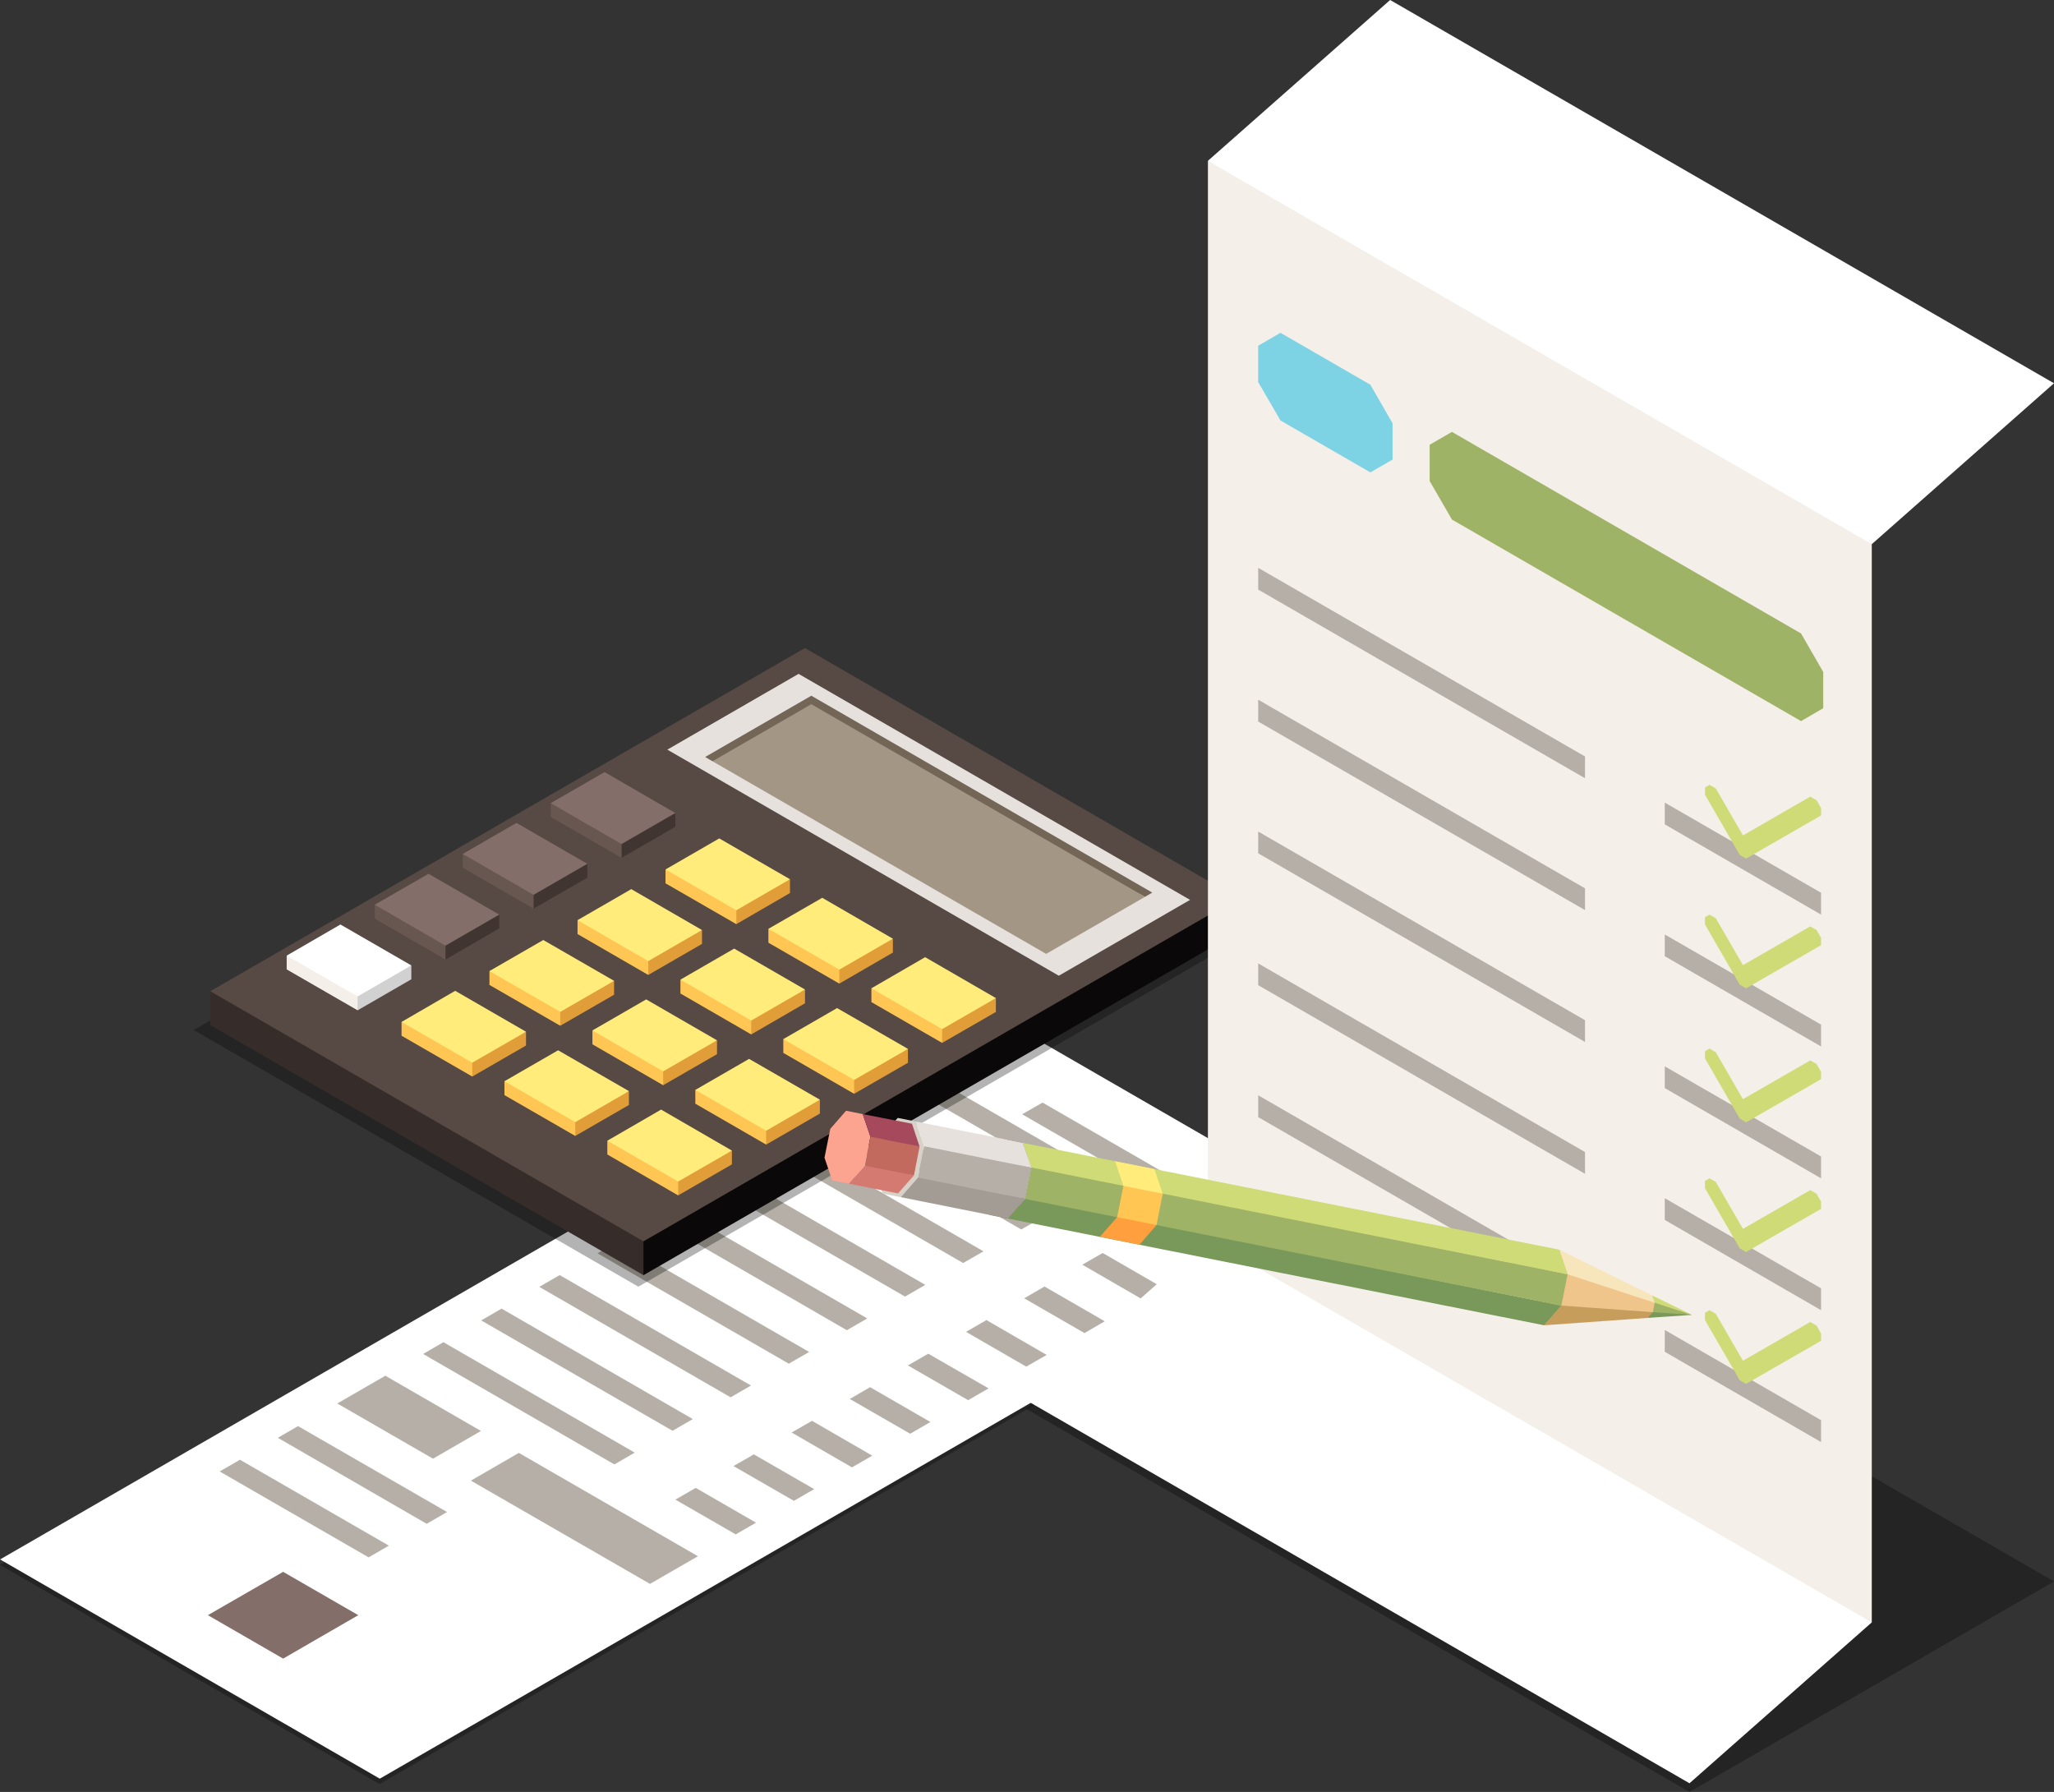 <?xml version="1.0" encoding="UTF-8"?>
<svg id="_レイヤー_2" data-name="レイヤー 2" xmlns="http://www.w3.org/2000/svg" width="236.94" height="206.7" viewBox="0 0 236.94 206.7">
  <rect x="0" y="0" width="236.94" height="206.7" fill="#333333" stroke="none"/>
  <defs>
    <style>
      .cls-1 {
        fill: #0a0808;
      }

      .cls-1, .cls-2, .cls-3, .cls-4, .cls-5, .cls-6, .cls-7, .cls-8, .cls-9, .cls-10, .cls-11, .cls-12, .cls-13, .cls-14, .cls-15, .cls-16, .cls-17, .cls-18, .cls-19, .cls-20, .cls-21, .cls-22, .cls-23, .cls-24, .cls-25, .cls-26, .cls-27, .cls-28, .cls-29, .cls-30, .cls-31, .cls-32 {
        stroke-width: 0px;
      }

      .cls-2 {
        fill: #fca48f;
      }

      .cls-3 {
        fill: #ff9f3d;
      }

      .cls-4 {
        fill: #f4efe9;
      }

      .cls-5 {
        fill: #c79d5c;
      }

      .cls-6 {
        fill: #9fb366;
      }

      .cls-7 {
        fill: #a6495d;
      }

      .cls-8 {
        fill: #ffc654;
      }

      .cls-9 {
        fill: #ffec7a;
      }

      .cls-10 {
        fill: #362c29;
      }

      .cls-11 {
        fill: #736656;
      }

      .cls-12 {
        fill: #d8d1c7;
      }

      .cls-13 {
        fill: #403531;
      }

      .cls-14 {
        fill: #785b56;
      }

      .cls-15 {
        fill: #d1d1d1;
      }

      .cls-16 {
        fill: #e09d38;
      }

      .cls-17 {
        fill: #b5afa7;
      }

      .cls-18 {
        fill: #a39685;
      }

      .cls-19 {
        fill: #a39c95;
      }

      .cls-20 {
        fill: #cfdb77;
      }

      .cls-21 {
        fill: #836e69;
      }

      .cls-22 {
        fill: #685750;
      }

      .cls-23 {
        fill: #f7e6bb;
      }

      .cls-24 {
        fill: #574943;
      }

      .cls-25 {
        fill: #c26a5e;
      }

      .cls-26 {
        fill: #e6e1dd;
      }

      .cls-27 {
        fill: #d57a70;
      }

      .cls-28 {
        fill: #fff;
      }

      .cls-29 {
        fill: #000;
        opacity: .3;
      }

      .cls-30 {
        fill: #7dd2e3;
      }

      .cls-31 {
        fill: #79995a;
      }

      .cls-32 {
        fill: #efc58b;
      }
    </style>
  </defs>
  <g id="base">
    <g>
      <g>
        <polygon class="cls-29" points="0 180.51 111.08 116.2 154.88 141.49 43.79 205.79 0 180.51"/>
        <polygon class="cls-28" points="43.81 205.17 .01 179.88 111.76 115.36 155.56 140.65 43.81 205.17"/>
        <g>
          <polygon class="cls-17" points="132.76 137.1 117.91 128.53 120.26 127.18 135.1 135.74 132.76 137.1"/>
          <polygon class="cls-17" points="135.04 142.86 107.92 127.21 110.26 125.85 137.39 141.51 135.04 142.86"/>
          <polygon class="cls-17" points="117.81 141.82 95.74 129.08 98.09 127.73 120.16 140.47 117.81 141.82"/>
          <polygon class="cls-17" points="131.8 149.9 124.85 145.88 127.2 144.53 134.14 148.54 131.8 149.9"/>
          <polygon class="cls-17" points="111.1 145.69 89.03 132.95 91.38 131.6 113.45 144.34 111.1 145.69"/>
          <polygon class="cls-17" points="125.1 153.77 118.15 149.76 120.49 148.4 127.44 152.41 125.1 153.77"/>
          <polygon class="cls-17" points="104.4 149.56 82.33 136.83 84.68 135.47 106.74 148.21 104.4 149.56"/>
          <polygon class="cls-17" points="118.38 157.64 111.44 153.63 113.79 152.27 120.74 156.29 118.38 157.64"/>
          <polygon class="cls-17" points="97.69 153.44 75.63 140.69 77.97 139.34 100.04 152.08 97.69 153.44"/>
          <polygon class="cls-17" points="111.68 161.51 104.73 157.5 107.08 156.15 114.04 160.15 111.68 161.51"/>
          <polygon class="cls-17" points="90.99 157.3 68.92 144.57 71.26 143.21 93.34 155.95 90.99 157.3"/>
          <polygon class="cls-17" points="104.99 165.38 98.03 161.37 100.37 160.01 107.33 164.03 104.99 165.38"/>
          <polygon class="cls-17" points="84.28 161.18 62.21 148.44 64.56 147.08 86.63 159.82 84.28 161.18"/>
          <polygon class="cls-17" points="98.28 169.26 91.32 165.24 93.67 163.89 100.62 167.91 98.28 169.26"/>
          <polygon class="cls-17" points="77.58 165.04 55.51 152.31 57.86 150.95 79.92 163.69 77.58 165.04"/>
          <polygon class="cls-17" points="91.58 173.12 84.61 169.11 86.96 167.76 93.92 171.77 91.58 173.12"/>
          <polygon class="cls-17" points="70.87 168.92 48.81 156.18 51.15 154.82 73.22 167.56 70.87 168.92"/>
          <polygon class="cls-17" points="49.22 175.77 32.05 165.85 34.38 164.5 51.57 174.41 49.22 175.77"/>
          <polygon class="cls-17" points="42.52 179.64 25.34 169.73 27.68 168.38 44.86 178.29 42.52 179.64"/>
          <polygon class="cls-17" points="84.87 176.99 77.91 172.98 80.26 171.63 87.21 175.64 84.87 176.99"/>
          <polygon class="cls-17" points="49.95 168.26 38.91 161.89 44.45 158.69 55.48 165.06 49.95 168.26"/>
          <polygon class="cls-17" points="74.98 182.7 54.32 170.79 59.85 167.59 80.51 179.51 74.98 182.7"/>
          <polygon class="cls-21" points="32.66 191.32 23.98 186.31 32.66 181.31 41.33 186.31 32.66 191.32"/>
        </g>
      </g>
      <g>
        <polygon class="cls-29" points="73.64 148.42 22.35 118.81 93.16 77.92 144.45 107.53 73.64 148.42"/>
        <g>
          <polygon class="cls-10" points="44.37 123.01 24.26 114.34 24.26 118.25 74.23 147.09 77.92 143.19 44.37 123.01"/>
          <polygon class="cls-24" points="74.23 143.19 24.26 114.34 92.85 74.75 142.81 103.6 110.63 124.03 74.23 143.19"/>
          <g>
            <polygon class="cls-26" points="122.14 112.55 76.98 86.47 92.12 77.73 137.28 103.8 122.14 112.55"/>
            <g>
              <polygon class="cls-11" points="132.92 102.96 132.08 103.45 93.87 83.68 82.19 87.81 81.34 87.32 93.59 80.25 132.92 102.96"/>
              <polygon class="cls-18" points="132.08 103.45 120.68 110.03 82.19 87.81 93.59 81.23 132.08 103.45"/>
            </g>
          </g>
          <polygon class="cls-1" points="142.81 103.6 74.23 143.19 74.23 147.09 142.81 107.51 142.81 103.6"/>
        </g>
        <g>
          <g>
            <polygon class="cls-13" points="71.7 98.95 70.87 96.88 77.9 93.78 77.9 95.38 71.7 98.95"/>
            <polygon class="cls-22" points="71.7 98.95 63.53 94.24 63.53 92.64 68.81 93.64 71.7 97.36 71.7 98.95"/>
            <polygon class="cls-21" points="71.7 97.36 63.53 92.64 69.74 89.06 77.9 93.78 71.7 97.36"/>
          </g>
          <g>
            <polygon class="cls-13" points="61.55 104.81 60.71 102.74 67.75 99.64 67.75 101.24 61.55 104.81"/>
            <polygon class="cls-22" points="61.55 104.81 53.38 100.1 53.38 98.5 58.66 99.51 61.55 103.22 61.55 104.81"/>
            <polygon class="cls-21" points="61.55 103.22 53.38 98.5 59.58 94.92 67.75 99.64 61.55 103.22"/>
          </g>
          <g>
            <polygon class="cls-13" points="51.39 110.68 50.56 108.6 57.59 105.5 57.59 107.09 51.39 110.68"/>
            <polygon class="cls-22" points="51.39 110.68 43.23 105.96 43.23 104.36 48.51 105.37 51.39 109.08 51.39 110.68"/>
            <polygon class="cls-21" points="51.39 109.08 43.23 104.36 49.43 100.79 57.59 105.5 51.39 109.08"/>
          </g>
          <g>
            <polygon class="cls-15" points="41.25 116.54 40.41 114.47 47.45 111.36 47.45 112.96 41.25 116.54"/>
            <polygon class="cls-4" points="41.25 116.54 33.07 111.82 33.07 110.23 38.36 111.23 41.25 114.94 41.25 116.54"/>
            <polygon class="cls-28" points="41.25 114.94 33.07 110.23 39.27 106.64 47.45 111.36 41.25 114.94"/>
          </g>
        </g>
        <g>
          <g>
            <polygon class="cls-16" points="84.94 106.6 84.1 104.52 91.13 101.42 91.13 103.01 84.94 106.6"/>
            <polygon class="cls-8" points="84.94 106.6 76.77 101.89 76.77 100.29 82.05 101.3 84.94 105 84.94 106.6"/>
            <polygon class="cls-9" points="84.94 105 76.77 100.29 82.97 96.71 91.13 101.42 84.94 105"/>
          </g>
          <g>
            <polygon class="cls-16" points="74.78 112.46 73.96 110.39 80.98 107.28 80.98 108.88 74.78 112.46"/>
            <polygon class="cls-8" points="74.78 112.46 66.62 107.74 66.62 106.14 71.9 107.15 74.78 110.86 74.78 112.46"/>
            <polygon class="cls-9" points="74.78 110.86 66.62 106.14 72.82 102.56 80.98 107.28 74.78 110.86"/>
          </g>
          <g>
            <polygon class="cls-16" points="64.63 118.32 63.8 116.24 70.84 113.14 70.84 114.74 64.63 118.32"/>
            <polygon class="cls-8" points="64.63 118.32 56.46 113.61 56.46 112.01 61.75 113.01 64.63 116.72 64.63 118.32"/>
            <polygon class="cls-9" points="64.63 116.72 56.46 112.01 62.67 108.43 70.84 113.14 64.63 116.72"/>
          </g>
          <g>
            <polygon class="cls-16" points="54.48 124.18 53.65 122.1 60.68 119.01 60.68 120.6 54.48 124.18"/>
            <polygon class="cls-8" points="54.48 124.18 46.32 119.47 46.32 117.88 51.6 118.88 54.48 122.58 54.48 124.18"/>
            <polygon class="cls-9" points="54.48 122.58 46.32 117.88 52.51 114.29 60.68 119.01 54.48 122.58"/>
          </g>
          <g>
            <polygon class="cls-16" points="96.82 113.46 95.98 111.38 103 108.28 103 109.88 96.82 113.46"/>
            <polygon class="cls-8" points="96.82 113.46 88.64 108.74 88.64 107.14 93.93 108.15 96.82 111.85 96.82 113.46"/>
            <polygon class="cls-9" points="96.82 111.85 88.64 107.14 94.85 103.56 103 108.28 96.82 111.85"/>
          </g>
          <g>
            <polygon class="cls-16" points="86.66 119.32 85.82 117.24 92.86 114.14 92.86 115.73 86.66 119.32"/>
            <polygon class="cls-8" points="86.66 119.32 78.49 114.6 78.49 113 83.78 114 86.66 117.72 86.66 119.32"/>
            <polygon class="cls-9" points="86.66 117.72 78.49 113 84.69 109.42 92.86 114.14 86.66 117.72"/>
          </g>
          <g>
            <polygon class="cls-16" points="76.5 125.18 75.68 123.1 82.71 120 82.71 121.6 76.5 125.18"/>
            <polygon class="cls-8" points="76.5 125.18 68.34 120.46 68.34 118.86 73.62 119.87 76.5 123.58 76.5 125.18"/>
            <polygon class="cls-9" points="76.5 123.58 68.34 118.86 74.54 115.28 82.71 120 76.5 123.58"/>
          </g>
          <g>
            <polygon class="cls-16" points="66.36 131.03 65.52 128.96 72.55 125.86 72.55 127.46 66.36 131.03"/>
            <polygon class="cls-8" points="66.36 131.03 58.19 126.32 58.19 124.72 63.47 125.73 66.36 129.44 66.36 131.03"/>
            <polygon class="cls-9" points="66.36 129.44 58.19 124.72 64.38 121.15 72.55 125.86 66.36 129.44"/>
          </g>
          <g>
            <polygon class="cls-16" points="108.68 120.3 107.85 118.23 114.88 115.13 114.88 116.73 108.68 120.3"/>
            <polygon class="cls-8" points="108.68 120.3 100.52 115.59 100.52 114 105.8 115 108.68 118.71 108.68 120.3"/>
            <polygon class="cls-9" points="108.68 118.71 100.52 114 106.72 110.41 114.88 115.13 108.68 118.71"/>
          </g>
          <g>
            <polygon class="cls-16" points="98.53 126.17 97.7 124.09 104.74 120.99 104.74 122.59 98.53 126.17"/>
            <polygon class="cls-8" points="98.53 126.17 90.36 121.45 90.36 119.86 95.65 120.87 98.53 124.57 98.53 126.17"/>
            <polygon class="cls-9" points="98.53 124.57 90.36 119.86 96.56 116.28 104.74 120.99 98.53 124.57"/>
          </g>
          <g>
            <polygon class="cls-16" points="88.38 132.03 87.54 129.95 94.58 126.85 94.58 128.45 88.38 132.03"/>
            <polygon class="cls-8" points="88.38 132.03 80.21 127.31 80.21 125.72 85.5 126.72 88.38 130.43 88.38 132.03"/>
            <polygon class="cls-9" points="88.38 130.43 80.21 125.72 86.41 122.14 94.58 126.85 88.38 130.43"/>
          </g>
          <g>
            <polygon class="cls-16" points="78.23 137.89 77.39 135.82 84.43 132.72 84.43 134.31 78.23 137.89"/>
            <polygon class="cls-8" points="78.23 137.89 70.06 133.17 70.06 131.58 75.34 132.58 78.23 136.29 78.23 137.89"/>
            <polygon class="cls-9" points="78.23 136.29 70.06 131.58 76.26 127.99 84.43 132.72 78.23 136.29"/>
          </g>
        </g>
      </g>
      <g>
        <polygon class="cls-29" points="194.89 206.7 118.32 162.48 160.36 138.21 236.94 182.42 194.89 206.7"/>
        <g>
          <polygon class="cls-28" points="194.89 205.7 118.32 161.48 139.34 142.92 191.48 163.21 215.92 187.14 194.89 205.7"/>
          <polygon class="cls-28" points="215.92 62.77 177.63 55.28 139.34 18.55 160.36 0 236.94 44.21 215.92 62.77"/>
          <polygon class="cls-4" points="215.92 187.14 139.34 142.92 139.34 18.56 215.92 62.77 215.92 187.14"/>
        </g>
        <g>
          <polygon class="cls-6" points="207.76 73.07 167.49 49.82 164.92 51.3 164.92 55.49 167.49 59.93 207.76 83.18 210.32 81.69 210.32 77.51 207.76 73.07"/>
          <polygon class="cls-30" points="158.08 44.38 147.71 38.39 145.14 39.88 145.14 44.07 147.71 48.5 158.08 54.49 160.64 53.01 160.64 48.83 158.08 44.38"/>
        </g>
        <g>
          <polygon class="cls-17" points="182.84 89.77 145.14 68.01 145.14 65.5 182.84 87.26 182.84 89.77"/>
          <polygon class="cls-17" points="210.07 105.5 192.04 95.09 192.04 92.58 210.07 102.98 210.07 105.5"/>
          <polygon class="cls-17" points="182.84 104.98 145.14 83.23 145.14 80.71 182.84 102.47 182.84 104.98"/>
          <polygon class="cls-17" points="210.07 120.71 192.04 110.3 192.04 107.79 210.07 118.19 210.07 120.71"/>
          <polygon class="cls-17" points="182.84 120.19 145.14 98.43 145.14 95.92 182.84 117.68 182.84 120.19"/>
          <polygon class="cls-17" points="210.07 135.92 192.04 125.51 192.04 123 210.07 133.4 210.07 135.92"/>
          <polygon class="cls-17" points="182.84 135.4 145.14 113.64 145.14 111.13 182.84 132.89 182.84 135.4"/>
          <polygon class="cls-17" points="210.07 151.13 192.04 140.72 192.04 138.21 210.07 148.61 210.07 151.13"/>
          <polygon class="cls-17" points="182.84 150.61 145.14 128.86 145.14 126.34 182.84 148.1 182.84 150.61"/>
          <polygon class="cls-17" points="210.07 166.34 192.04 155.93 192.04 153.41 210.07 163.82 210.07 166.34"/>
          <polygon class="cls-20" points="209.55 92.31 208.82 91.89 201.06 96.37 197.93 90.95 197.2 90.53 196.68 90.83 196.68 91.67 200.69 98.61 201.42 99.04 210.07 94.06 210.07 93.21 209.55 92.31"/>
          <polygon class="cls-20" points="209.55 107.28 208.82 106.86 201.06 111.33 197.93 105.92 197.2 105.5 196.68 105.8 196.68 106.64 200.69 113.58 201.42 114 210.07 109.03 210.07 108.18 209.55 107.28"/>
          <polygon class="cls-20" points="209.55 122.74 208.82 122.32 201.06 126.79 197.93 121.38 197.2 120.95 196.68 121.25 196.68 122.09 200.69 129.03 201.42 129.46 210.07 124.48 210.07 123.64 209.55 122.74"/>
          <polygon class="cls-20" points="209.55 137.7 208.82 137.28 201.06 141.75 197.93 136.34 197.2 135.92 196.68 136.22 196.68 137.06 200.69 144 201.42 144.42 210.07 139.44 210.07 138.6 209.55 137.7"/>
          <polygon class="cls-20" points="209.55 152.91 208.82 152.49 201.06 156.96 197.93 151.55 197.2 151.13 196.68 151.43 196.68 152.27 200.69 159.21 201.42 159.63 210.07 154.66 210.07 153.82 209.55 152.91"/>
        </g>
      </g>
      <g>
        <g>
          <polygon class="cls-31" points="190.53 150.93 190.07 152.02 195.17 151.67 190.53 150.93"/>
          <polygon class="cls-20" points="190.59 149.43 190.55 150.63 195.17 151.67 190.59 149.43"/>
          <polygon class="cls-6" points="190.88 150.27 190.45 150.42 190.67 151.36 195.17 151.67 190.88 150.27"/>
          <polygon class="cls-32" points="179.87 144.15 176.81 148.64 178.12 152.87 182.77 152.13 190.67 151.36 190.88 150.27 183.7 147.22 179.87 144.15"/>
          <polygon class="cls-23" points="179.87 144.15 180.83 146.99 190.88 150.27 190.59 149.43 179.87 144.15"/>
          <polygon class="cls-5" points="180.11 150.6 178.12 152.87 190.07 152.02 190.67 151.36 180.11 150.6"/>
        </g>
        <g>
          <polygon class="cls-14" points="118.97 134.67 118.24 138.29 116.26 140.56 114.17 140.14 113.21 137.29 113.92 133.67 115.92 131.42 118 131.83 118.97 134.67"/>
          <polygon class="cls-31" points="118.24 138.29 116.26 140.56 178.12 152.87 180.11 150.6 118.57 138.14 118.24 138.29"/>
          <polygon class="cls-6" points="118.97 134.67 118.24 138.29 180.11 150.6 180.83 146.99 119.23 134.43 118.97 134.67"/>
          <polygon class="cls-20" points="118 131.83 118.97 134.67 180.83 146.99 179.87 144.15 118 131.83"/>
        </g>
        <g>
          <polygon class="cls-12" points="106.61 132.22 105.89 135.83 103.91 138.09 101.82 137.68 100.85 134.83 101.56 131.21 103.56 128.95 105.65 129.37 106.61 132.22"/>
          <polygon class="cls-19" points="105.89 135.83 103.91 138.09 116.26 140.56 118.24 138.3 106.2 135.68 105.89 135.83"/>
          <polygon class="cls-17" points="106.61 132.22 105.89 135.83 118.24 138.3 118.97 134.69 106.87 131.97 106.61 132.22"/>
          <polygon class="cls-26" points="105.65 129.37 106.61 132.22 118.97 134.69 118 131.83 105.65 129.37"/>
        </g>
        <g>
          <polygon class="cls-2" points="100.41 131.12 99.75 134.46 97.92 136.54 96 136.16 95.11 133.54 95.78 130.21 97.6 128.12 99.52 128.51 100.41 131.12"/>
          <polygon class="cls-27" points="99.75 134.46 97.92 136.54 103.59 137.66 105.43 135.58 100.04 134.32 99.75 134.46"/>
          <polygon class="cls-25" points="100.41 131.12 99.75 134.46 105.43 135.58 106.08 132.26 100.65 130.91 100.41 131.12"/>
          <polygon class="cls-7" points="99.52 128.51 100.41 131.12 106.08 132.26 105.2 129.62 99.52 128.51"/>
        </g>
        <g>
          <polygon class="cls-3" points="128.87 140.4 126.88 142.66 131.44 143.58 133.41 141.31 129.18 140.25 128.87 140.4"/>
          <polygon class="cls-8" points="129.59 136.79 128.87 140.4 133.41 141.31 134.13 137.7 129.85 136.55 129.59 136.79"/>
          <polygon class="cls-9" points="128.63 133.95 129.59 136.79 134.13 137.7 133.16 134.85 128.63 133.95"/>
        </g>
      </g>
    </g>
  </g>
</svg>